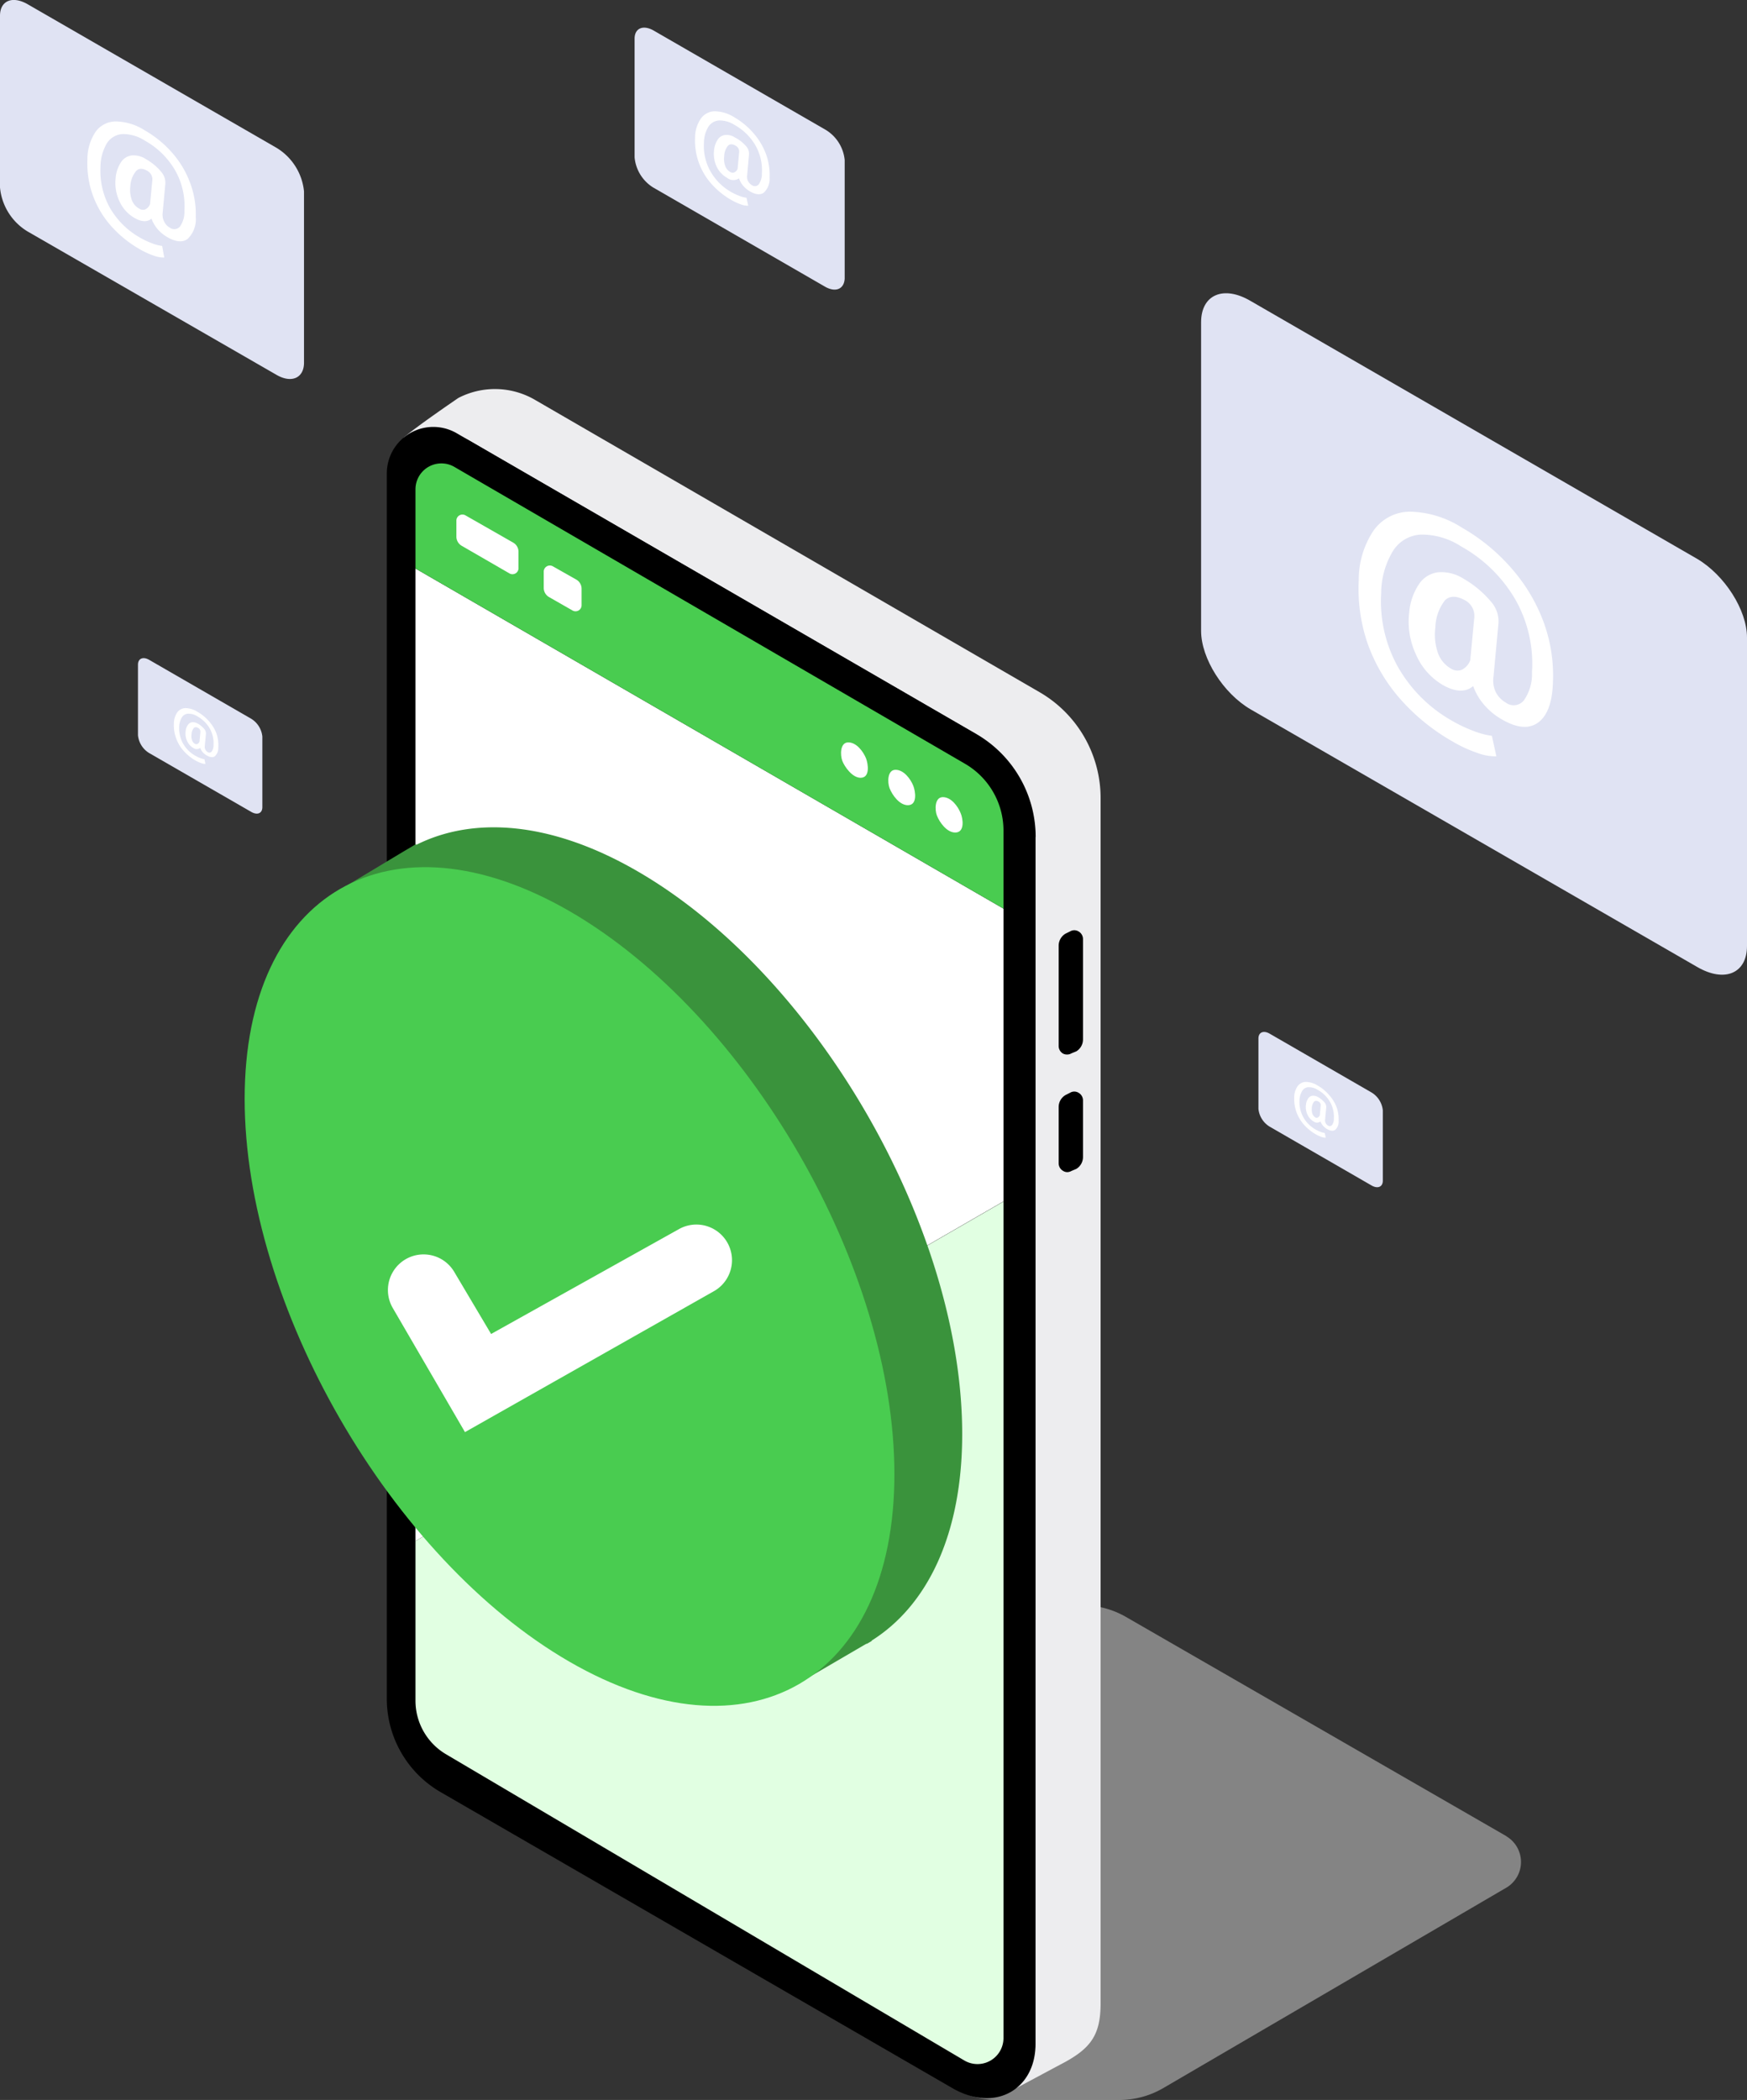 <svg xmlns="http://www.w3.org/2000/svg" width="234" height="281.17" viewBox="0 0 234 281.17"><rect x="0" y="0" width="234" height="281.17" fill="#333333" stroke="none"/><title>client-cabinet-3</title><g style="isolation:isolate"><g id="Layer_1" data-name="Layer 1"><path d="M201.79,245.86l-51-29.38a11.61,11.61,0,0,0-11.55,0L85,247.84a4,4,0,0,0,0,6.89l42.73,24.88a11.68,11.68,0,0,0,5.86,1.56H149.9a11.68,11.68,0,0,0,5.86-1.56l46-26.86a4,4,0,0,0,0-6.89Z" fill="#e0e0e0" opacity="0.47" style="mix-blend-mode:multiply"/><path d="M139.3,92.71,71.68,53.55a10.67,10.67,0,0,0-10.28-.27S55.65,57.19,54,58.66c2.74-.91,6-1.32,8.89.34l67.54,39.11a16.55,16.55,0,0,1,8.25,14.31V273.64c0,2.69-3.59,6.5-3.59,6.5l6.82-3.65c4.14-2.12,5.51-3.9,5.51-8.29V106.88A16.38,16.38,0,0,0,139.3,92.71Z" fill="#ededef"/><path d="M138.72,112.07a15.93,15.93,0,0,0-7.95-13.79L61.16,58a6.23,6.23,0,0,0-9.35,5.4v164A14.44,14.44,0,0,0,59,239.94l68.42,39.56a11.16,11.16,0,0,0,2.15,1c5,1.63,9.11-1.53,9.13-6.76V112.07Z"/><polygon points="134.41 121.66 55.65 76.12 55.65 206.33 134.41 160.86 134.41 121.66" fill="#fff"/><path d="M55.65,206.33v21.38a8.33,8.33,0,0,0,4.09,7.17l69.42,41a3.48,3.48,0,0,0,5.25-3v-112Z" fill="#e1ffe2"/><path d="M134.41,111.21a10.35,10.35,0,0,0-5.14-8.94L60.87,62.52a3.47,3.47,0,0,0-5.22,3V76.12l78.76,45.54Z" fill="#49cc50"/><path d="M142.39,141.07a1.18,1.18,0,0,1-.59-1V126.61a1.89,1.89,0,0,1,.9-1.59l.63-.31a1.09,1.09,0,0,1,1.13,0,1.17,1.17,0,0,1,.6,1v13.47a1.86,1.86,0,0,1-.9,1.59l-.64.26a1.1,1.1,0,0,1-.58.16A1.15,1.15,0,0,1,142.39,141.07Z"/><path d="M142.39,156.77a1.18,1.18,0,0,1-.59-1v-7.56a1.86,1.86,0,0,1,.9-1.58l.63-.32a1.09,1.09,0,0,1,1.13,0,1.17,1.17,0,0,1,.6,1v7.62a1.86,1.86,0,0,1-.9,1.58l-.64.27a1.21,1.21,0,0,1-.58.16A1.06,1.06,0,0,1,142.39,156.77Z"/><path d="M61.13,69.71v2.14a1.43,1.43,0,0,0,.68,1.21l6.42,3.71A.81.81,0,0,0,69.45,76V73.87a1.41,1.41,0,0,0-.68-1.2L62.34,69A.81.81,0,0,0,61.13,69.71Z" fill="#fff"/><path d="M72.83,76.57l0,2.14a1.42,1.42,0,0,0,.67,1.21l3.17,1.81A.81.81,0,0,0,77.9,81V78.83a1.41,1.41,0,0,0-.68-1.21l-3.16-1.79A.82.82,0,0,0,72.83,76.57Z" fill="#fff"/><path d="M116,101.54c-.37-.91-1.27-2.14-2.38-2.14s-1.09,1.7-.8,2.47,1.34,2.28,2.46,2.27C116.56,104.13,116.29,102.3,116,101.54Z" fill="#fff"/><path d="M122.33,105.21c-.37-.92-1.27-2.14-2.38-2.14s-1.09,1.69-.8,2.46c.36.93,1.34,2.29,2.46,2.28C122.9,107.8,122.63,106,122.33,105.21Z" fill="#fff"/><path d="M128.67,108.87c-.37-.92-1.27-2.14-2.38-2.14s-1.09,1.7-.8,2.46c.36.93,1.34,2.29,2.47,2.28C129.25,111.46,129,109.63,128.67,108.87Z" fill="#fff"/><path d="M47.36,120.54l-.77-2.05,7.59-4.56.7-.41.85-.51,0,.12c7.79-3.91,18.2-3.1,29.63,3.51,23.94,13.82,43.52,47.73,43.52,75.37,0,13.42-4.64,22.94-12.12,27.65l0,.06-.64.37-.08,0-10.57,6.17-3-3.38a41.13,41.13,0,0,1-17.09-5.79c-23.93-13.82-43.51-47.74-43.51-75.38C41.81,132.91,43.84,125.75,47.36,120.54Z" fill="#3a933c"/><path d="M76.29,122c-23.94-13.81-43.52-2.51-43.52,25.13s19.58,61.55,43.52,75.37,43.51,2.52,43.51-25.12S100.22,135.85,76.29,122Z" fill="#49cc50"/><path d="M62.28,191.75l33.4-18.9a4.77,4.77,0,1,0-4.81-8.24l-25.09,14-4.9-8.25a4.77,4.77,0,0,0-8.29,4.74Z" fill="#fff"/><path d="M227.33,129.47,167.55,95c-3.69-2.13-6.67-6.84-6.67-10.53V43.14c0-3.68,3-5,6.67-2.82l59.78,34.51C231,77,234,81.67,234,85.36v41.29C234,130.34,231,131.6,227.33,129.47Z" fill="#e0e3f3"/><path d="M208,91.53q-.16,3.91-2,5.23t-4.87-.46a8.86,8.86,0,0,1-2.33-1.92,8,8,0,0,1-1.48-2.52c-1,.86-2.41.81-4.09-.16a8.74,8.74,0,0,1-3.54-4,10.37,10.37,0,0,1-.94-5.64,8,8,0,0,1,1.31-3.84,3.6,3.6,0,0,1,2.59-1.6,5.55,5.55,0,0,1,3.39.87,13.8,13.8,0,0,1,3.82,3.25h0a3.94,3.94,0,0,1,.84,2.82l-.65,7a3.64,3.64,0,0,0,.27,2.05,3.38,3.38,0,0,0,1.37,1.46,1.75,1.75,0,0,0,2.42-.29A6.15,6.15,0,0,0,205.2,90a17.41,17.41,0,0,0-2.2-9.68,19.16,19.16,0,0,0-7.31-7.17,9.61,9.61,0,0,0-5.39-1.57,4.67,4.67,0,0,0-3.73,2.21A11,11,0,0,0,185,79.4a18.08,18.08,0,0,0,2.23,9.87,19.17,19.17,0,0,0,7.41,7.32,18.89,18.89,0,0,0,2.73,1.28,10.51,10.51,0,0,0,2.46.65l.6,2.75a7,7,0,0,1-2.58-.47,17.68,17.68,0,0,1-3.27-1.51,27.36,27.36,0,0,1-7.06-5.74,22.8,22.8,0,0,1-4.35-7.43A22.5,22.5,0,0,1,182,77.63a11.76,11.76,0,0,1,2-6.62,6,6,0,0,1,4.87-2.5,13.42,13.42,0,0,1,6.95,2.14,25.64,25.64,0,0,1,6.77,5.6,23,23,0,0,1,4.25,7.27A20.89,20.89,0,0,1,208,91.53Zm-15.75-7.44a7.39,7.39,0,0,0,.36,3.36,3.91,3.91,0,0,0,1.72,2.06,1.58,1.58,0,0,0,1.46.17,2.26,2.26,0,0,0,1.14-1.28l.54-5.69a2.37,2.37,0,0,0-1.12-2.27h0c-1.2-.69-2.14-.71-2.8-.07A6.13,6.13,0,0,0,192.26,84.09Z" fill="#fff"/><path d="M37,50.17,3.71,31A7.7,7.7,0,0,1,0,25.11v-23C0,.09,1.66-.61,3.71.57L37,19.77a7.7,7.7,0,0,1,3.72,5.86v23C40.68,50.65,39,51.35,37,50.17Z" fill="#e0e3f3"/><path d="M26.22,29.06A3.63,3.63,0,0,1,25.12,32c-.67.49-1.58.4-2.71-.25a5.2,5.2,0,0,1-1.3-1.07,4.72,4.72,0,0,1-.82-1.4c-.58.48-1.34.44-2.28-.1a4.91,4.91,0,0,1-2-2.21,5.78,5.78,0,0,1-.52-3.13,4.47,4.47,0,0,1,.73-2.14,2,2,0,0,1,1.44-.89,3,3,0,0,1,1.88.49,7.45,7.45,0,0,1,2.13,1.8h0a2.18,2.18,0,0,1,.47,1.57l-.36,3.91A2,2,0,0,0,22,29.69a1.83,1.83,0,0,0,.76.8,1,1,0,0,0,1.35-.16,3.45,3.45,0,0,0,.59-2.11,9.7,9.7,0,0,0-1.23-5.39,10.67,10.67,0,0,0-4.07-4,5.36,5.36,0,0,0-3-.88,2.66,2.66,0,0,0-2.08,1.23,6.24,6.24,0,0,0-.86,3.12,10.25,10.25,0,0,0,1.24,5.49,10.77,10.77,0,0,0,4.13,4.07,11.11,11.11,0,0,0,1.52.71,5.59,5.59,0,0,0,1.37.36L22,34.48a3.84,3.84,0,0,1-1.44-.26,10.91,10.91,0,0,1-1.82-.84,15.22,15.22,0,0,1-3.92-3.19,12.76,12.76,0,0,1-2.42-4.14,12.53,12.53,0,0,1-.69-4.72,6.58,6.58,0,0,1,1.09-3.68,3.34,3.34,0,0,1,2.71-1.39,7.39,7.39,0,0,1,3.87,1.19,14.28,14.28,0,0,1,3.77,3.11,12.76,12.76,0,0,1,2.36,4.05A11.78,11.78,0,0,1,26.22,29.06Zm-8.76-4.13a4,4,0,0,0,.2,1.86,2.15,2.15,0,0,0,1,1.15.85.85,0,0,0,.81.09,1.29,1.29,0,0,0,.63-.71l.3-3.16a1.29,1.29,0,0,0-.62-1.26h0c-.67-.39-1.18-.4-1.55,0A3.42,3.42,0,0,0,17.46,24.93Z" fill="#fff"/><path d="M183.7,158.72l-13.62-7.86a3.15,3.15,0,0,1-1.52-2.4v-9.41c0-.84.68-1.13,1.52-.64l13.62,7.86a3.16,3.16,0,0,1,1.52,2.4v9.41C185.22,158.92,184.54,159.21,183.7,158.72Z" fill="#e0e3f3"/><path d="M179.3,150.08a1.45,1.45,0,0,1-.45,1.19c-.27.2-.65.16-1.11-.1a2.26,2.26,0,0,1-.53-.44,2,2,0,0,1-.34-.58.76.76,0,0,1-.93,0,2,2,0,0,1-.81-.91,2.34,2.34,0,0,1-.21-1.28,1.8,1.8,0,0,1,.3-.88.81.81,0,0,1,.59-.37,1.31,1.31,0,0,1,.77.2,3.29,3.29,0,0,1,.87.74h0a.91.91,0,0,1,.19.65l-.15,1.6a.8.8,0,0,0,.38.8.4.4,0,0,0,.55-.07,1.37,1.37,0,0,0,.24-.87,3.93,3.93,0,0,0-.5-2.2,4.32,4.32,0,0,0-1.67-1.64,2.16,2.16,0,0,0-1.22-.35,1,1,0,0,0-.85.5,2.49,2.49,0,0,0-.36,1.28,4.23,4.23,0,0,0,.51,2.24,4.38,4.38,0,0,0,1.69,1.67,5,5,0,0,0,.62.29,2.79,2.79,0,0,0,.56.15l.14.63a1.73,1.73,0,0,1-.59-.11,4.4,4.4,0,0,1-.74-.34,6.32,6.32,0,0,1-1.61-1.31,5.3,5.3,0,0,1-1-1.7,5.23,5.23,0,0,1-.29-1.93,2.65,2.65,0,0,1,.46-1.51,1.39,1.39,0,0,1,1.1-.57,3.11,3.11,0,0,1,1.59.49,5.81,5.81,0,0,1,1.54,1.28,5.13,5.13,0,0,1,1,1.65A4.8,4.8,0,0,1,179.3,150.08Zm-3.59-1.7a1.85,1.85,0,0,0,.08.77,1,1,0,0,0,.4.47.36.36,0,0,0,.33,0,.53.53,0,0,0,.26-.3l.12-1.29a.54.54,0,0,0-.25-.52h0c-.28-.16-.49-.16-.64,0A1.46,1.46,0,0,0,175.71,148.38Z" fill="#fff"/><path d="M110.5,38.38l-23-13.27A5.31,5.31,0,0,1,85,21.06V5.18c0-1.41,1.15-1.9,2.57-1.08l23,13.27a5.32,5.32,0,0,1,2.57,4.05V37.3C113.07,38.71,111.92,39.2,110.5,38.38Z" fill="#e0e3f3"/><path d="M103.08,23.79a2.5,2.5,0,0,1-.77,2c-.46.34-1.09.28-1.87-.17a3.55,3.55,0,0,1-.89-.74,3.1,3.1,0,0,1-.57-1,1.32,1.32,0,0,1-1.58-.06A3.4,3.4,0,0,1,96,22.33a4,4,0,0,1-.36-2.17,3.16,3.16,0,0,1,.5-1.48,1.4,1.4,0,0,1,1-.61,2,2,0,0,1,1.3.34A4.91,4.91,0,0,1,100,19.65h0a1.49,1.49,0,0,1,.32,1.09l-.24,2.7a1.35,1.35,0,0,0,.1.78,1.32,1.32,0,0,0,.53.57.67.67,0,0,0,.93-.12,2.47,2.47,0,0,0,.41-1.46,6.73,6.73,0,0,0-.85-3.72,7.38,7.38,0,0,0-2.81-2.76,3.72,3.72,0,0,0-2.07-.6,1.81,1.81,0,0,0-1.44.85,4.16,4.16,0,0,0-.59,2.15,6.87,6.87,0,0,0,.86,3.79,7.33,7.33,0,0,0,2.84,2.82,6.79,6.79,0,0,0,1.06.49,3.89,3.89,0,0,0,.94.25l.23,1.06a2.6,2.6,0,0,1-1-.18,7.86,7.86,0,0,1-1.26-.58,10.53,10.53,0,0,1-2.71-2.21,8.69,8.69,0,0,1-2.15-6.12,4.49,4.49,0,0,1,.76-2.55,2.32,2.32,0,0,1,1.87-1,5.12,5.12,0,0,1,2.67.83A9.94,9.94,0,0,1,101,17.92a9,9,0,0,1,1.63,2.79A8.21,8.21,0,0,1,103.08,23.79ZM97,20.93a2.74,2.74,0,0,0,.14,1.29,1.46,1.46,0,0,0,.66.8.63.63,0,0,0,.56.06.86.86,0,0,0,.44-.49L99,20.4a.88.88,0,0,0-.43-.87h0q-.69-.41-1.08,0A2.34,2.34,0,0,0,97,20.93Z" fill="#fff"/><path d="M33.64,108.7,20,100.84a3.15,3.15,0,0,1-1.52-2.4V89c0-.84.68-1.13,1.52-.64l13.62,7.86a3.16,3.16,0,0,1,1.52,2.4v9.41C35.16,108.9,34.48,109.19,33.64,108.7Z" fill="#e0e3f3"/><path d="M29.24,100.06a1.52,1.52,0,0,1-.45,1.19c-.28.2-.65.16-1.11-.11a1.9,1.9,0,0,1-.87-1,.76.76,0,0,1-.93,0,2,2,0,0,1-.81-.91,2.36,2.36,0,0,1-.21-1.29,1.76,1.76,0,0,1,.3-.87.81.81,0,0,1,.59-.37,1.33,1.33,0,0,1,.77.2,3.29,3.29,0,0,1,.87.74h0a.94.94,0,0,1,.19.65l-.15,1.6a.8.8,0,0,0,.38.8.4.4,0,0,0,.55-.07,1.43,1.43,0,0,0,.24-.87,4,4,0,0,0-.5-2.2,4.39,4.39,0,0,0-1.67-1.64,2.19,2.19,0,0,0-1.23-.35,1.07,1.07,0,0,0-.85.5A2.59,2.59,0,0,0,24,97.29a4.25,4.25,0,0,0,.51,2.25,4.38,4.38,0,0,0,1.69,1.67,5,5,0,0,0,.62.29,2.79,2.79,0,0,0,.56.15l.14.63a1.69,1.69,0,0,1-.59-.11,4.87,4.87,0,0,1-.74-.34,6.32,6.32,0,0,1-1.61-1.31,5.12,5.12,0,0,1-1-1.7,5,5,0,0,1-.29-1.93,2.73,2.73,0,0,1,.45-1.51,1.42,1.42,0,0,1,1.11-.57,3.11,3.11,0,0,1,1.59.49A6,6,0,0,1,28,96.58a5.31,5.31,0,0,1,1,1.65A4.8,4.8,0,0,1,29.24,100.06Zm-3.59-1.7a1.7,1.7,0,0,0,.08.77.88.88,0,0,0,.4.47.36.36,0,0,0,.33,0,.56.56,0,0,0,.26-.3l.12-1.29a.56.56,0,0,0-.25-.52h0c-.27-.16-.48-.16-.64,0A1.46,1.46,0,0,0,25.65,98.36Z" fill="#fff"/></g></g></svg>